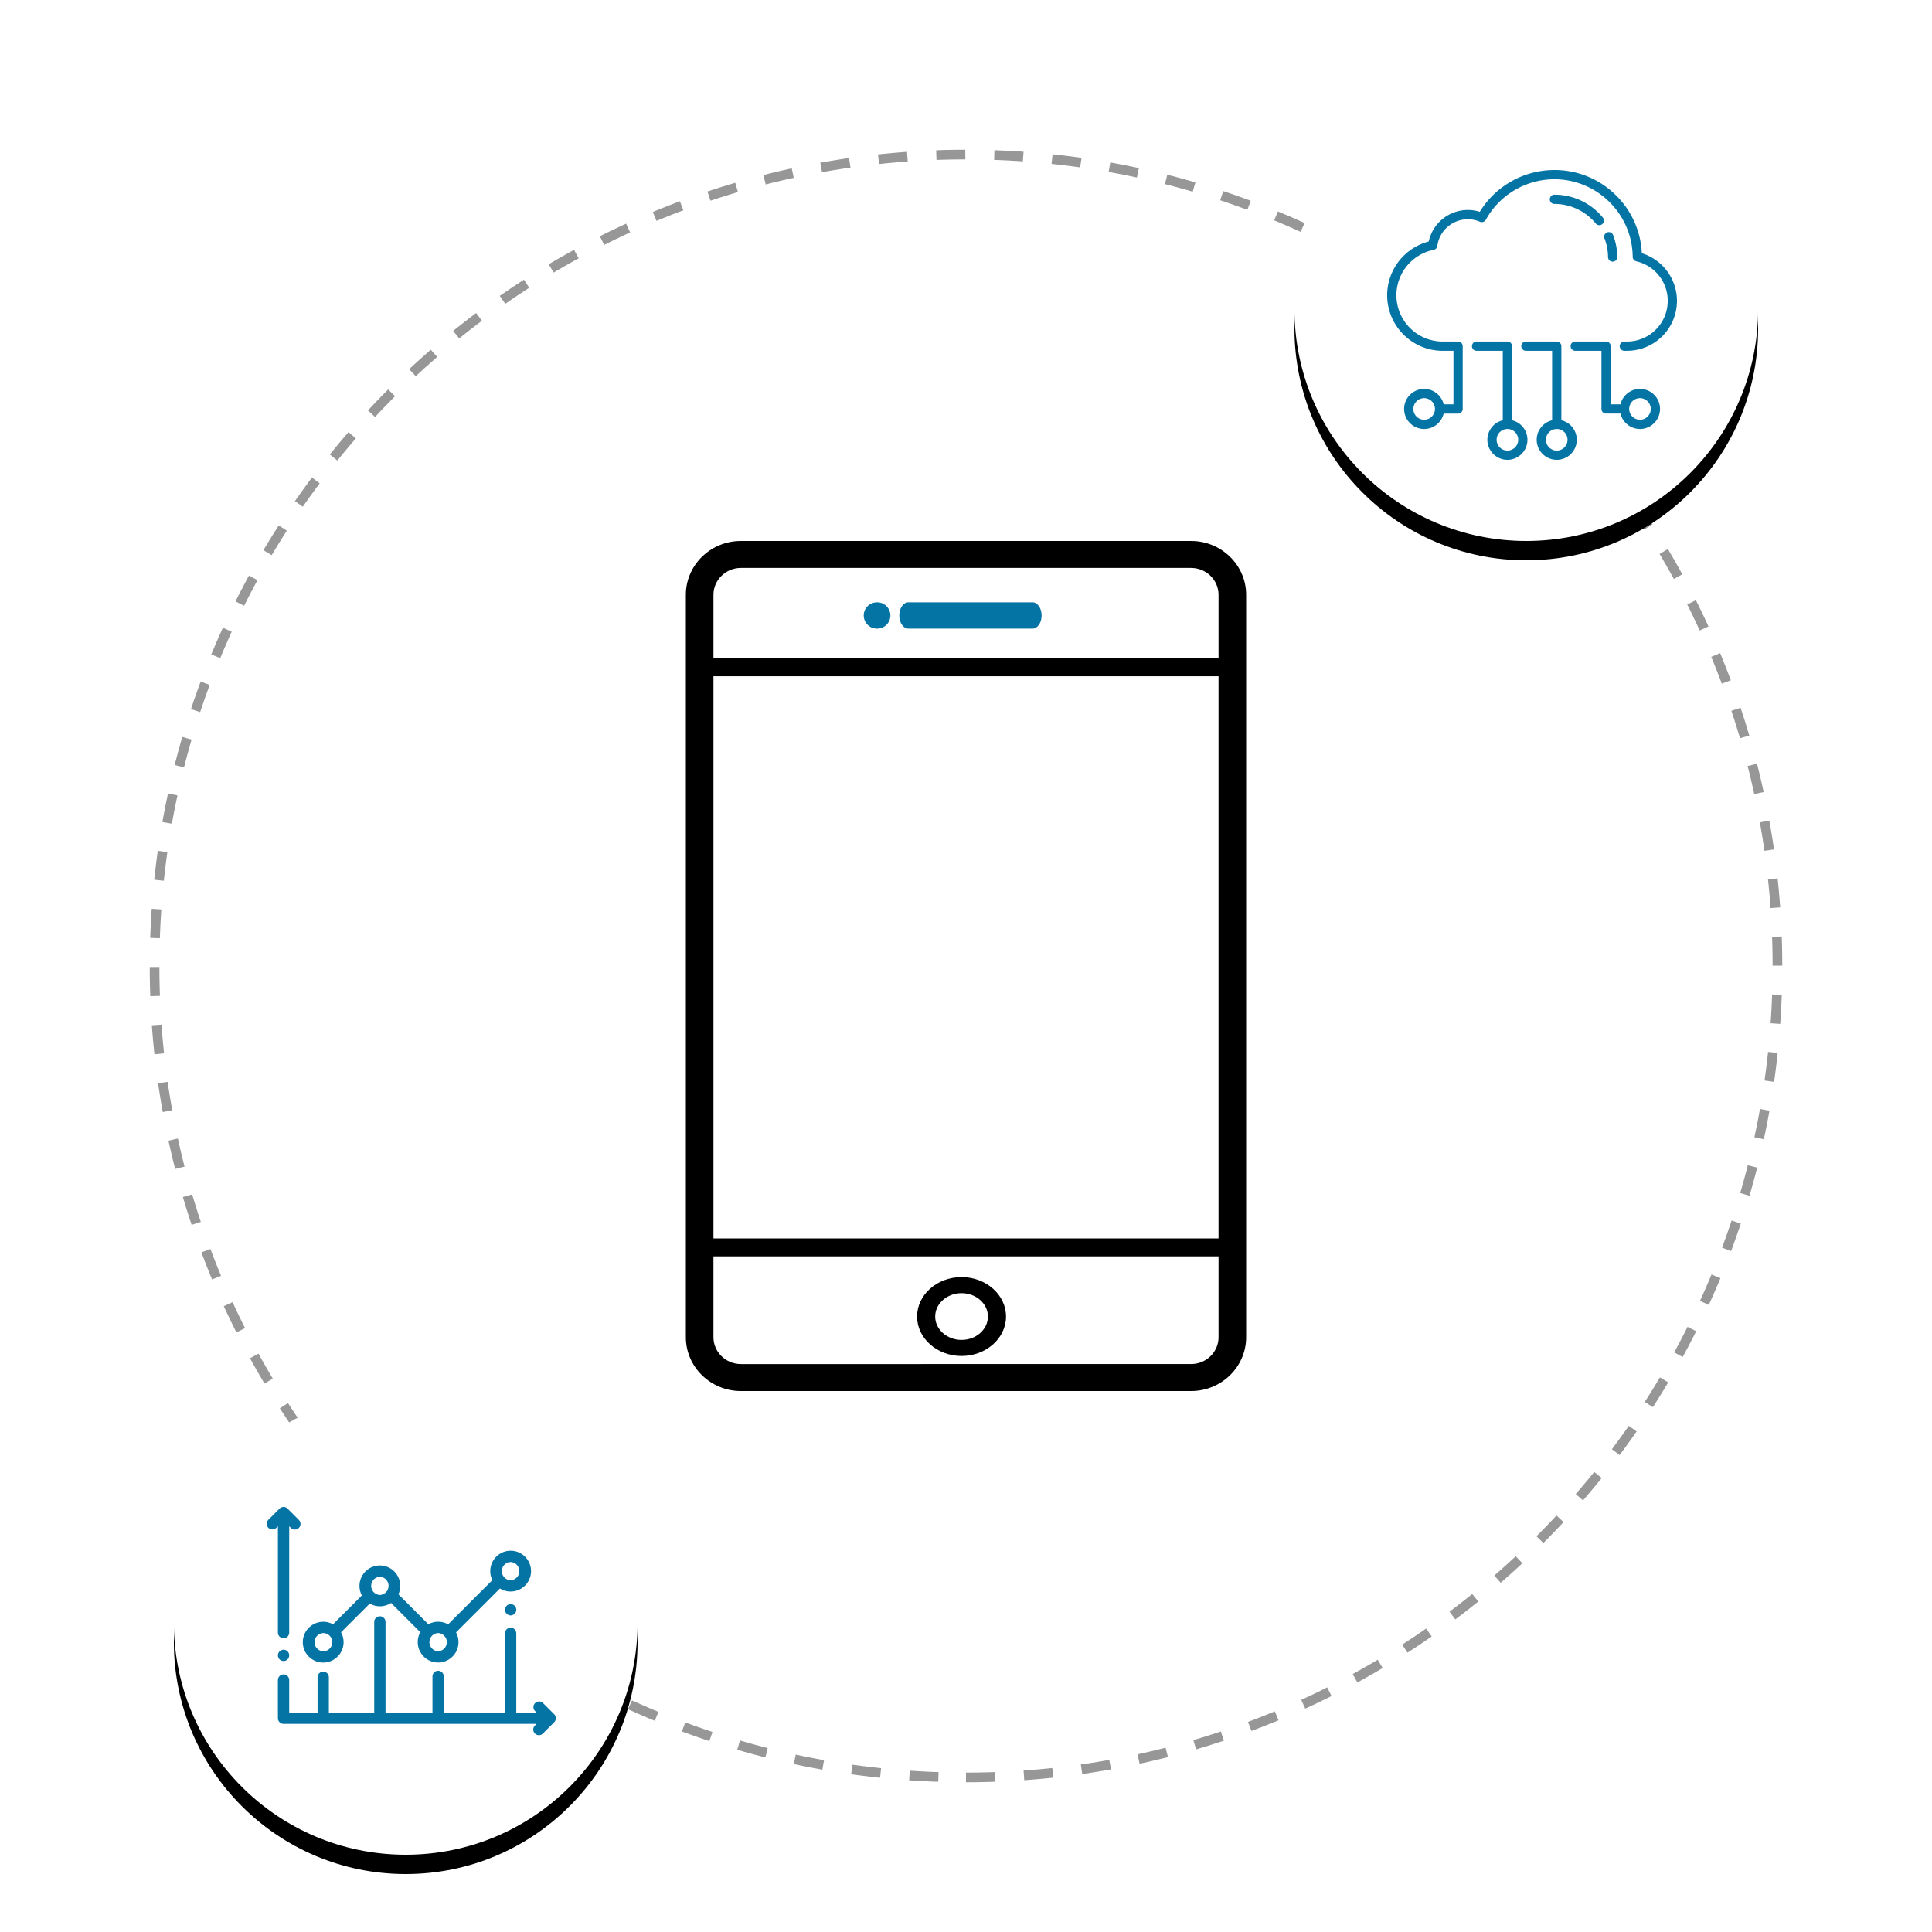 <svg xmlns="http://www.w3.org/2000/svg" xmlns:xlink="http://www.w3.org/1999/xlink" width="200" height="200" viewBox="0 0 200 200">
    <defs>
        <circle id="b" cx="24" cy="24" r="24"/>
        <filter id="a" width="129.2%" height="129.2%" x="-14.6%" y="-10.4%" filterUnits="objectBoundingBox">
            <feOffset dy="2" in="SourceAlpha" result="shadowOffsetOuter1"/>
            <feGaussianBlur in="shadowOffsetOuter1" result="shadowBlurOuter1" stdDeviation="2"/>
            <feColorMatrix in="shadowBlurOuter1" values="0 0 0 0 0.838 0 0 0 0 0.838 0 0 0 0 0.838 0 0 0 1 0"/>
        </filter>
        <circle id="d" cx="24" cy="24" r="24"/>
        <filter id="c" width="129.2%" height="129.2%" x="-14.6%" y="-10.4%" filterUnits="objectBoundingBox">
            <feOffset dy="2" in="SourceAlpha" result="shadowOffsetOuter1"/>
            <feGaussianBlur in="shadowOffsetOuter1" result="shadowBlurOuter1" stdDeviation="2"/>
            <feColorMatrix in="shadowBlurOuter1" values="0 0 0 0 0.838 0 0 0 0 0.838 0 0 0 0 0.838 0 0 0 1 0"/>
        </filter>
    </defs>
    <g fill="none" fill-rule="evenodd">
        <path stroke="#979797" stroke-dasharray="3" d="M100 184c46.392 0 84-37.608 84-84s-37.608-84-84-84-84 37.608-84 84 37.608 84 84 84z"/>
        <g fill-rule="nonzero" transform="translate(134 8)">
            <use fill="#000" filter="url(#a)" xlink:href="#b"/>
            <use fill="#FFF" xlink:href="#b"/>
        </g>
        <g fill="#0474A5">
            <path fill-rule="nonzero" d="M156.526 43.507v-7.672a.479.479 0 0 0-.48-.48h-3.19a.479.479 0 1 0 0 .958h2.712v7.194a2.078 2.078 0 0 0-1.596 2.019c0 1.143.93 2.074 2.075 2.074 1.144 0 2.074-.93 2.074-2.074 0-.98-.682-1.802-1.595-2.019zm-.48 3.136a1.118 1.118 0 0 1-1.116-1.117c0-.616.5-1.117 1.117-1.117.616 0 1.117.5 1.117 1.117 0 .615-.501 1.117-1.117 1.117zM161.632 43.507v-7.672a.479.479 0 0 0-.479-.48h-3.191a.479.479 0 1 0 0 .958h2.712v7.194a2.078 2.078 0 0 0-1.595 2.019c0 1.143.93 2.074 2.074 2.074 1.144 0 2.075-.93 2.075-2.074 0-.98-.682-1.802-1.596-2.019zm-.479 3.136a1.118 1.118 0 0 1-1.117-1.117c0-.616.501-1.117 1.117-1.117s1.117.5 1.117 1.117c0 .615-.5 1.117-1.117 1.117zM169.77 40.26c-.979 0-1.801.682-2.018 1.595h-1.014v-6.02a.479.479 0 0 0-.478-.48h-3.192a.479.479 0 1 0 0 .958h2.713v6.021c0 .264.214.479.479.479h1.492a2.078 2.078 0 0 0 2.018 1.596c1.144 0 2.075-.931 2.075-2.075 0-1.144-.93-2.074-2.075-2.074zm0 3.191a1.118 1.118 0 0 1-1.117-1.117c0-.616.501-1.117 1.117-1.117s1.117.501 1.117 1.117-.5 1.117-1.117 1.117z"/>
            <path fill-rule="nonzero" d="M172.46 27.912a5.196 5.196 0 0 0-2.497-1.697 9.002 9.002 0 0 0-2.67-5.988 9.006 9.006 0 0 0-6.38-2.627 9.071 9.071 0 0 0-7.728 4.327c-.4-.126-.816-.19-1.24-.19A4.147 4.147 0 0 0 147.9 25a5.762 5.762 0 0 0-4.301 5.565c0 3.17 2.58 5.75 5.75 5.75h1.112v5.541h-1.014a2.078 2.078 0 0 0-2.018-1.595c-1.144 0-2.075.93-2.075 2.074 0 1.144.93 2.075 2.075 2.075.979 0 1.801-.683 2.018-1.596h1.492a.479.479 0 0 0 .48-.479v-6.5a.479.479 0 0 0-.48-.478h-1.59a4.797 4.797 0 0 1-4.793-4.792 4.8 4.8 0 0 1 3.855-4.7.479.479 0 0 0 .381-.407 3.185 3.185 0 0 1 4.412-2.502c.227.098.49.008.61-.208a8.114 8.114 0 0 1 7.097-4.19c4.43 0 8.065 3.603 8.105 8.031a.479.479 0 0 0 .37.462 4.186 4.186 0 0 1 3.256 4.098 4.212 4.212 0 0 1-4.208 4.208h-.26a.479.479 0 1 0 0 .957h.26a5.171 5.171 0 0 0 5.165-5.165 5.175 5.175 0 0 0-1.14-3.236zm-25.03 15.54a1.118 1.118 0 0 1-1.117-1.118c0-.616.5-1.117 1.117-1.117.616 0 1.117.501 1.117 1.117s-.501 1.117-1.117 1.117z"/>
            <path d="M166.942 27.085h.004a.479.479 0 0 0 .475-.483 6.442 6.442 0 0 0-.443-2.293.479.479 0 0 0-.891.348c.243.625.37 1.282.376 1.954a.479.479 0 0 0 .479.474zM165.192 23.138a.478.478 0 1 0 .738-.61 6.494 6.494 0 0 0-5.018-2.375.479.479 0 1 0 0 .958 5.54 5.54 0 0 1 4.28 2.027z"/>
        </g>
        <g fill-rule="nonzero" transform="translate(18 144)">
            <use fill="#000" filter="url(#c)" xlink:href="#d"/>
            <use fill="#FFF" xlink:href="#d"/>
        </g>
        <g fill="#0474A5">
            <path d="M29.768 170.95a.589.589 0 0 0-.414-.172.59.59 0 0 0-.584.585.589.589 0 0 0 .584.585.589.589 0 0 0 .585-.585.589.589 0 0 0-.171-.413zM30.938 157.34l-1.17-1.169a.585.585 0 0 0-.827 0l-1.17 1.17a.585.585 0 0 0 .827.827l.172-.171v11.008a.585.585 0 0 0 1.17 0v-11.008l.17.171a.583.583 0 0 0 .828 0 .585.585 0 0 0 0-.827zM57.37 177.458l-1.17-1.17a.585.585 0 0 0-.826.827l.171.172h-2.099v-8.207a.585.585 0 0 0-1.17 0v8.207H45.94v-3.743a.585.585 0 0 0-1.17 0v3.743h-4.861v-9.385a.585.585 0 0 0-1.17 0v9.385h-4.695v-3.655a.585.585 0 0 0-1.17 0v3.655h-2.935v-3.366a.585.585 0 0 0-1.17 0v3.95c0 .323.263.585.585.585h26.19l-.17.171a.585.585 0 0 0 .827.828l1.17-1.17a.585.585 0 0 0 0-.827z"/>
            <path fill-rule="nonzero" d="M52.861 160.53a2.114 2.114 0 0 0-1.894 3.043l-4.58 4.58a2.098 2.098 0 0 0-2.045-.012l-3.097-3.098a2.114 2.114 0 0 0-1.921-2.986 2.114 2.114 0 0 0-1.863 3.106l-2.984 2.984a2.114 2.114 0 0 0-3.13 1.849c0 1.164.948 2.112 2.112 2.112a2.114 2.114 0 0 0 1.846-3.135l2.972-2.971a2.098 2.098 0 0 0 2.204-.068l3.03 3.03a2.114 2.114 0 0 0 1.843 3.14 2.114 2.114 0 0 0 1.855-3.12l4.545-4.545c.322.2.702.315 1.107.315a2.114 2.114 0 0 0 2.112-2.112 2.114 2.114 0 0 0-2.112-2.111zM33.46 170.939a.943.943 0 0 1 0-1.884c.254 0 .485.102.655.267l.008.009.01.01c.166.17.269.4.269.656 0 .52-.423.942-.942.942zm5.865-5.827a.943.943 0 0 1 0-1.884.943.943 0 0 1 0 1.884zm6.03 5.824a.943.943 0 0 1 0-1.884.943.943 0 0 1 0 1.884zm7.507-7.35a.943.943 0 0 1 0-1.885.943.943 0 0 1 0 1.884z"/>
            <path d="M53.275 166.23a.59.59 0 0 0-.414-.172.589.589 0 0 0-.584.585.589.589 0 0 0 .584.585.589.589 0 0 0 .585-.585.59.59 0 0 0-.171-.413z"/>
        </g>
        <g>
            <path fill="#000" fill-rule="nonzero" d="M123.3 56H76.7c-3.143 0-5.7 2.5-5.7 5.571v76.858C71 141.5 73.557 144 76.7 144h46.6c3.143 0 5.7-2.5 5.7-5.571V61.57C129 58.5 126.443 56 123.3 56zM73.856 70.003h52.286V128.2H73.857V70.003zM76.7 58.792h46.6c1.567 0 2.843 1.247 2.843 2.78v6.57H73.857v-6.57c0-1.533 1.275-2.78 2.843-2.78zm46.6 82.416H76.7c-1.568 0-2.844-1.247-2.844-2.78v-8.367h52.287v8.367c0 1.533-1.276 2.78-2.844 2.78z"/>
            <path fill="#000" fill-rule="nonzero" d="M99.54 132.206c-2.539 0-4.603 1.832-4.603 4.083 0 2.25 2.065 4.082 4.603 4.082s4.603-1.831 4.603-4.082-2.065-4.083-4.603-4.083zm0 6.503c-1.505 0-2.73-1.086-2.73-2.42 0-1.335 1.225-2.42 2.73-2.42s2.729 1.085 2.729 2.42c0 1.334-1.224 2.42-2.73 2.42z"/>
            <path fill="#0474A5" d="M94.04 65.072h12.841c.522 0 .944-.61.944-1.36 0-.752-.422-1.361-.944-1.361H94.04c-.521 0-.944.609-.944 1.36 0 .752.423 1.361.944 1.361zM90.794 65.072a1.368 1.368 0 0 0 1.381-1.36 1.368 1.368 0 0 0-1.381-1.361c-.365 0-.719.144-.978.397a1.36 1.36 0 0 0-.403.963 1.365 1.365 0 0 0 1.38 1.361z"/>
        </g>
    </g>
</svg>
